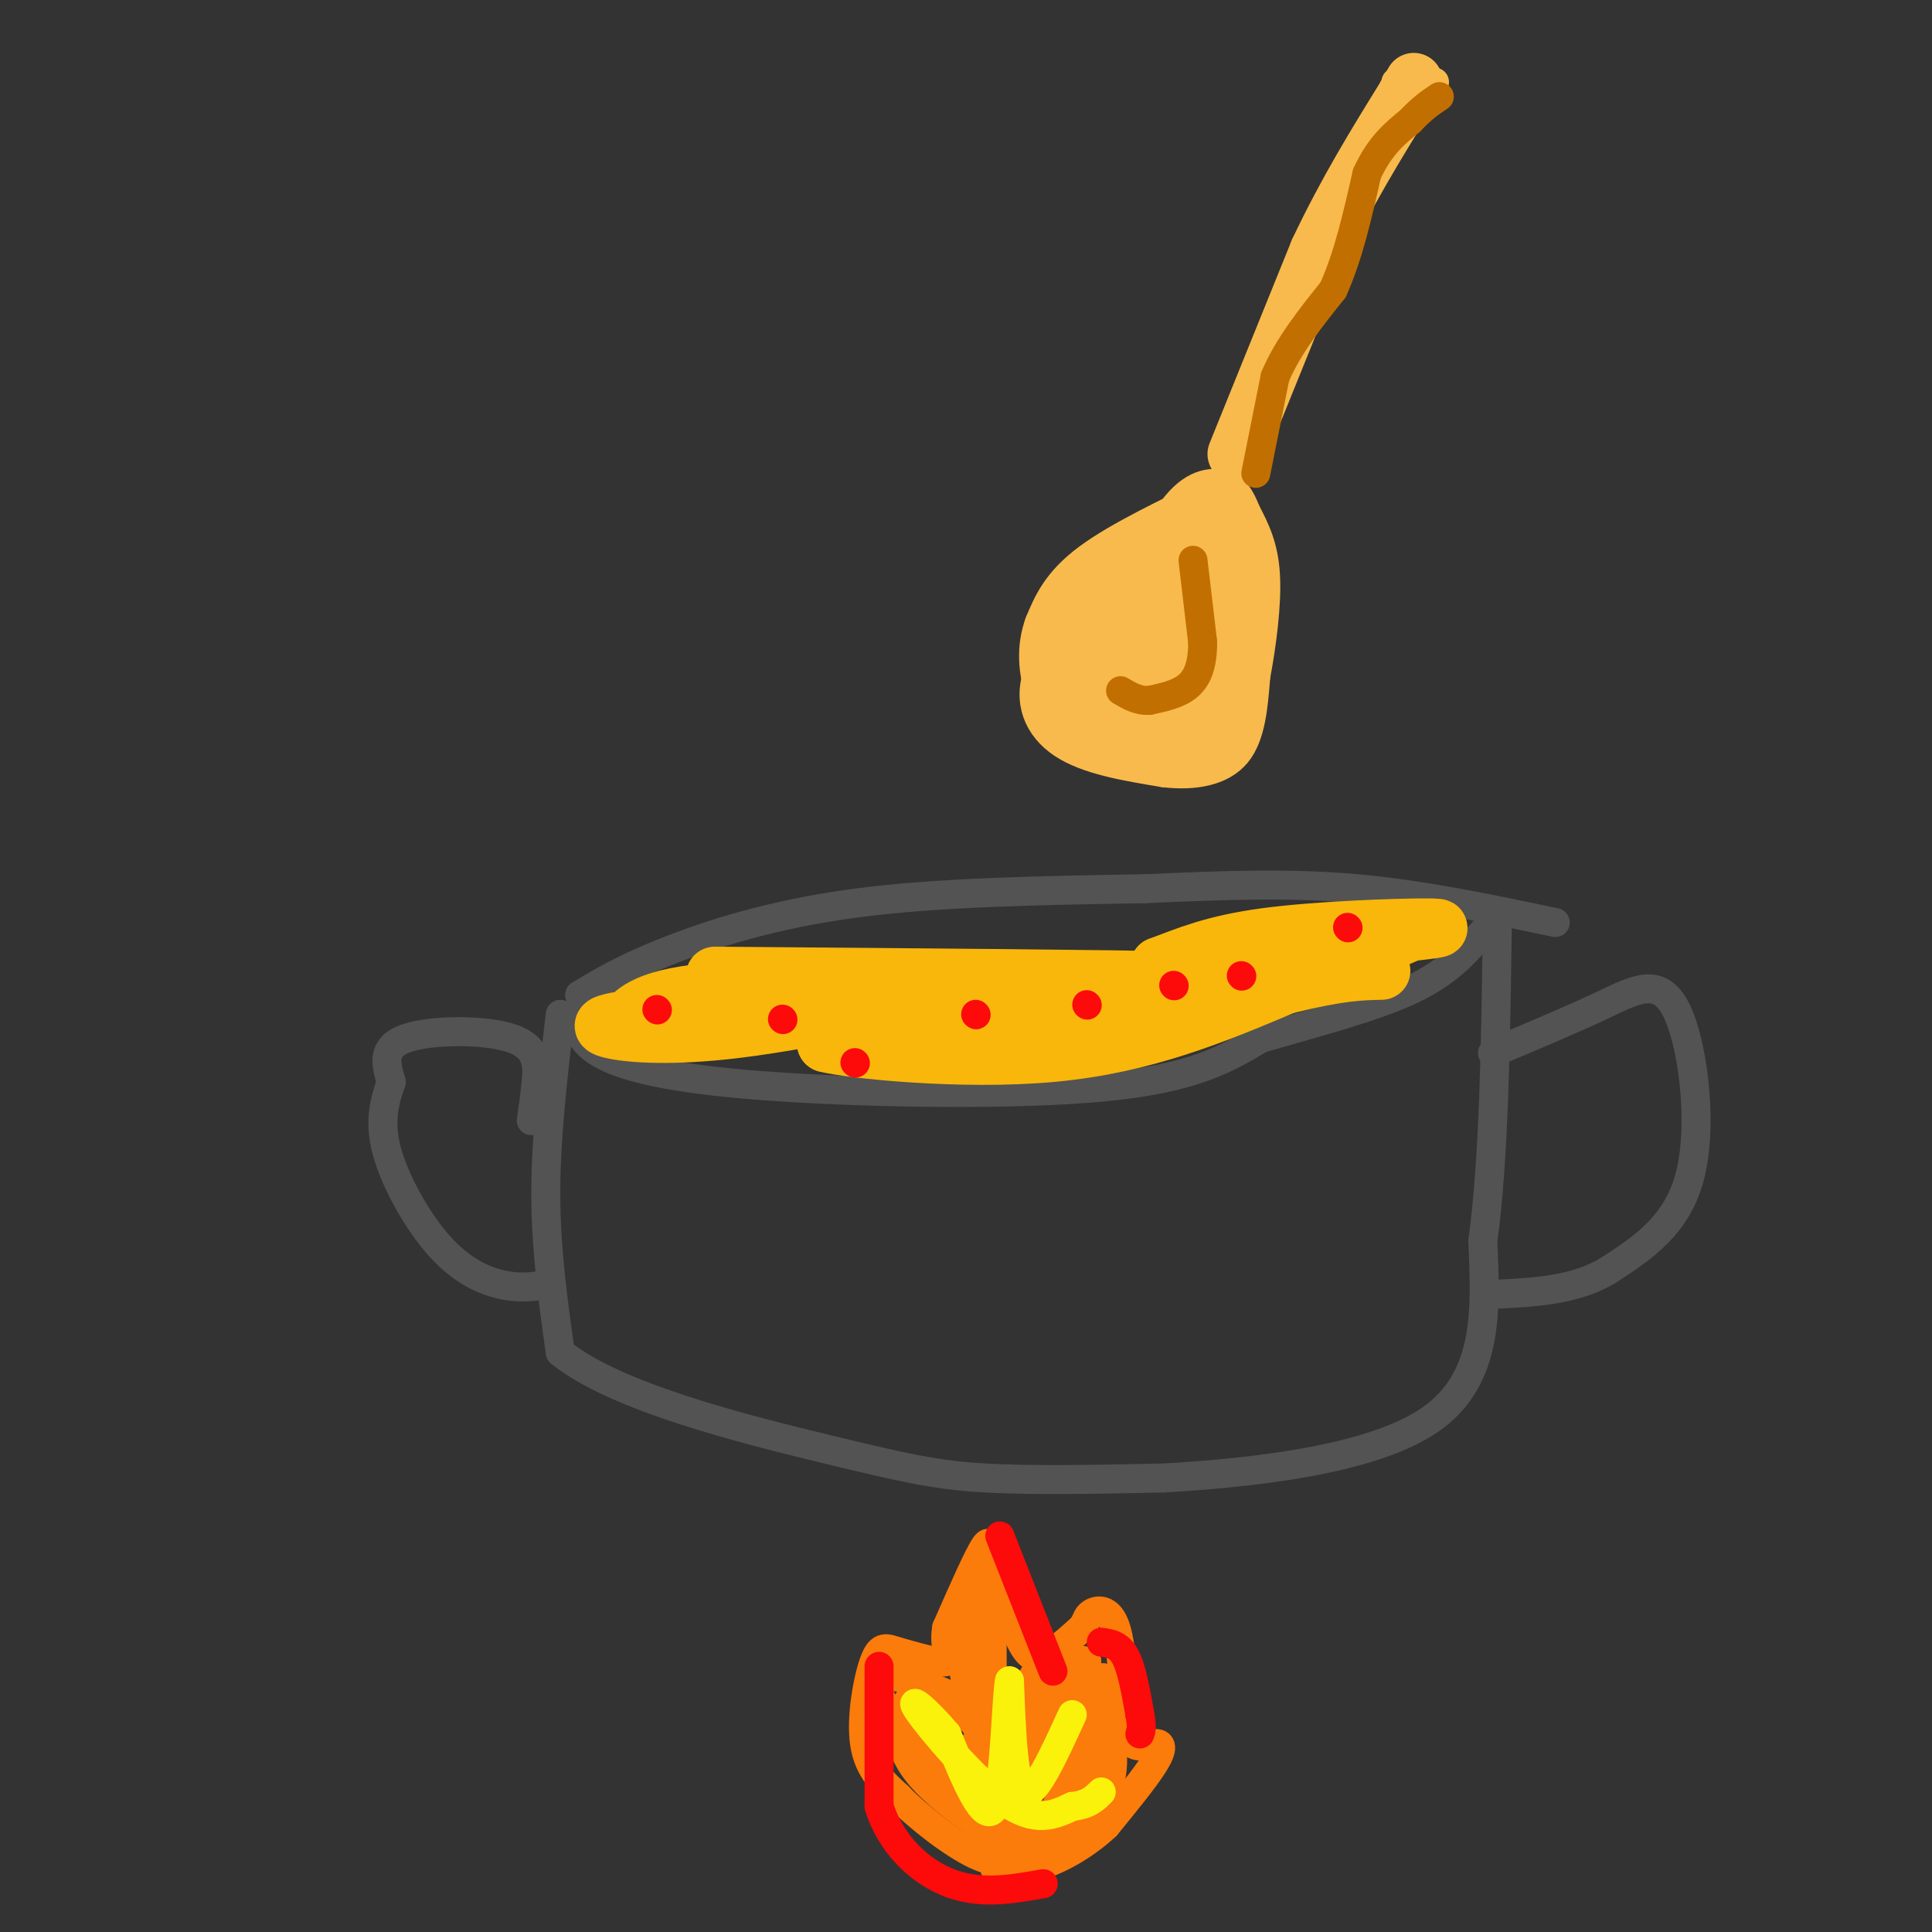 <svg viewBox='0 0 400 400' version='1.1' xmlns='http://www.w3.org/2000/svg' xmlns:xlink='http://www.w3.org/1999/xlink'><rect x="0" y="0" width="400" height="400" fill="#333333" stroke="none"/><g fill='none' stroke='rgb(83,83,83)' stroke-width='6' stroke-linecap='round' stroke-linejoin='round'><path d='M119,211c0.833,2.762 1.667,5.524 7,8c5.333,2.476 15.167,4.667 35,6c19.833,1.333 49.667,1.810 68,0c18.333,-1.810 25.167,-5.905 32,-10'/><path d='M261,215c11.200,-3.244 23.200,-6.356 31,-10c7.800,-3.644 11.400,-7.822 15,-12'/><path d='M116,210c-1.500,12.667 -3.000,25.333 -3,37c0.000,11.667 1.500,22.333 3,33'/><path d='M116,280c11.381,9.274 38.333,15.958 55,20c16.667,4.042 23.048,5.440 33,6c9.952,0.560 23.476,0.280 37,0'/><path d='M241,306c17.489,-1.022 42.711,-3.578 55,-12c12.289,-8.422 11.644,-22.711 11,-37'/><path d='M307,257c2.333,-17.000 2.667,-41.000 3,-65'/><path d='M110,232c0.351,-2.417 0.702,-4.833 1,-8c0.298,-3.167 0.542,-7.083 -5,-9c-5.542,-1.917 -16.869,-1.833 -22,0c-5.131,1.833 -4.065,5.417 -3,9'/><path d='M81,224c-1.179,3.478 -2.625,7.675 -1,14c1.625,6.325 6.322,14.780 11,20c4.678,5.220 9.337,7.206 13,8c3.663,0.794 6.332,0.397 9,0'/><path d='M113,266c1.500,0.000 0.750,0.000 0,0'/><path d='M309,218c8.214,-3.446 16.429,-6.893 23,-10c6.571,-3.107 11.500,-5.875 15,1c3.500,6.875 5.571,23.393 3,34c-2.571,10.607 -9.786,15.304 -17,20'/><path d='M333,263c-6.833,4.167 -15.417,4.583 -24,5'/><path d='M120,206c4.600,-2.756 9.200,-5.511 18,-9c8.800,-3.489 21.800,-7.711 39,-10c17.200,-2.289 38.600,-2.644 60,-3'/><path d='M237,184c17.289,-0.778 30.511,-1.222 44,0c13.489,1.222 27.244,4.111 41,7'/></g>
<g fill='none' stroke='rgb(251,123,11)' stroke-width='6' stroke-linecap='round' stroke-linejoin='round'><path d='M204,326c0.667,-3.917 1.333,-7.833 0,-6c-1.333,1.833 -4.667,9.417 -8,17'/><path d='M196,337c-0.800,4.289 1.200,6.511 0,7c-1.200,0.489 -5.600,-0.756 -10,-2'/><path d='M186,342c-2.476,-0.738 -3.667,-1.583 -5,2c-1.333,3.583 -2.810,11.595 -2,17c0.810,5.405 3.905,8.202 7,11'/><path d='M186,372c4.244,4.378 11.356,9.822 16,12c4.644,2.178 6.822,1.089 9,0'/><path d='M206,323c2.000,7.378 4.000,14.756 6,18c2.000,3.244 4.000,2.356 6,1c2.000,-1.356 4.000,-3.178 6,-5'/><path d='M224,337c1.107,-1.369 0.875,-2.292 2,-3c1.125,-0.708 3.607,-1.202 5,3c1.393,4.202 1.696,13.101 2,22'/><path d='M233,359c1.548,3.774 4.417,2.208 6,2c1.583,-0.208 1.881,0.940 0,4c-1.881,3.060 -5.940,8.030 -10,13'/><path d='M229,378c-4.000,3.756 -9.000,6.644 -13,8c-4.000,1.356 -7.000,1.178 -10,1'/><path d='M213,365c-2.101,-7.524 -4.202,-15.048 -6,-13c-1.798,2.048 -3.292,13.667 -4,12c-0.708,-1.667 -0.631,-16.619 -1,-22c-0.369,-5.381 -1.185,-1.190 -2,3'/><path d='M200,345c-0.226,1.430 0.210,3.505 0,3c-0.210,-0.505 -1.067,-3.589 0,-10c1.067,-6.411 4.056,-16.149 5,-9c0.944,7.149 -0.159,31.185 1,37c1.159,5.815 4.579,-6.593 8,-19'/><path d='M214,347c0.313,7.724 -2.906,36.534 0,36c2.906,-0.534 11.936,-30.413 14,-35c2.064,-4.587 -2.839,16.118 -4,22c-1.161,5.882 1.419,-3.059 4,-12'/><path d='M228,358c1.458,-0.367 3.102,4.716 2,10c-1.102,5.284 -4.951,10.769 -11,12c-6.049,1.231 -14.300,-1.791 -20,-6c-5.700,-4.209 -8.850,-9.604 -12,-15'/><path d='M187,359c-4.003,-5.587 -8.011,-12.054 -3,-12c5.011,0.054 19.041,6.630 25,10c5.959,3.370 3.845,3.534 0,4c-3.845,0.466 -9.423,1.233 -15,2'/><path d='M194,363c-4.689,-2.622 -8.911,-10.178 -6,-8c2.911,2.178 12.956,14.089 23,26'/><path d='M211,381c-1.048,1.821 -15.167,-6.625 -21,-14c-5.833,-7.375 -3.381,-13.679 -1,-16c2.381,-2.321 4.690,-0.661 7,1'/><path d='M196,352c4.071,2.988 10.750,9.958 15,9c4.250,-0.958 6.071,-9.845 8,-14c1.929,-4.155 3.964,-3.577 6,-3'/><path d='M225,344c-1.333,4.500 -7.667,17.250 -14,30'/></g>
<g fill='none' stroke='rgb(251,242,11)' stroke-width='6' stroke-linecap='round' stroke-linejoin='round'><path d='M222,355c-3.917,8.583 -7.833,17.167 -10,16c-2.167,-1.167 -2.583,-12.083 -3,-23'/><path d='M209,348c-0.689,2.867 -0.911,21.533 -3,26c-2.089,4.467 -6.044,-5.267 -10,-15'/><path d='M196,359c-3.810,-4.571 -8.333,-8.500 -6,-5c2.333,3.500 11.524,14.429 18,19c6.476,4.571 10.238,2.786 14,1'/><path d='M222,374c3.333,-0.333 4.667,-1.667 6,-3'/></g>
<g fill='none' stroke='rgb(253,10,10)' stroke-width='6' stroke-linecap='round' stroke-linejoin='round'><path d='M228,340c1.833,0.250 3.667,0.500 5,3c1.333,2.500 2.167,7.250 3,12'/><path d='M236,355c0.500,2.667 0.250,3.333 0,4'/><path d='M182,345c0.000,0.000 0.000,29.000 0,29'/><path d='M182,374c2.489,8.067 8.711,13.733 15,16c6.289,2.267 12.644,1.133 19,0'/><path d='M207,318c0.000,0.000 11.000,28.000 11,28'/></g>
<g fill='none' stroke='rgb(249,183,11)' stroke-width='12' stroke-linecap='round' stroke-linejoin='round'><path d='M148,202c42.667,0.333 85.333,0.667 95,1c9.667,0.333 -13.667,0.667 -37,1'/><path d='M206,204c-16.060,2.167 -37.708,7.083 -53,9c-15.292,1.917 -24.226,0.833 -27,0c-2.774,-0.833 0.613,-1.417 4,-2'/><path d='M130,211c1.929,-1.798 4.750,-5.292 23,-6c18.250,-0.708 51.929,1.369 69,1c17.071,-0.369 17.536,-3.185 18,-6'/><path d='M240,200c5.762,-2.155 11.167,-4.542 22,-6c10.833,-1.458 27.095,-1.988 33,-2c5.905,-0.012 1.452,0.494 -3,1'/><path d='M292,193c-3.905,1.714 -12.167,5.500 -31,10c-18.833,4.500 -48.238,9.714 -65,12c-16.762,2.286 -20.881,1.643 -25,1'/><path d='M171,216c4.422,1.222 27.978,3.778 47,2c19.022,-1.778 33.511,-7.889 48,-14'/><path d='M266,204c11.333,-2.833 15.667,-2.917 20,-3'/></g>
<g fill='none' stroke='rgb(253,10,10)' stroke-width='6' stroke-linecap='round' stroke-linejoin='round'><path d='M162,211c0.000,0.000 0.100,0.100 0.1,0.1'/><path d='M177,220c0.000,0.000 0.100,0.100 0.1,0.1'/><path d='M202,210c0.000,0.000 0.100,0.100 0.1,0.1'/><path d='M225,208c0.000,0.000 0.100,0.100 0.1,0.1'/><path d='M243,204c0.000,0.000 0.100,0.100 0.1,0.1'/><path d='M279,192c0.000,0.000 0.100,0.100 0.1,0.1'/><path d='M136,209c0.000,0.000 0.100,0.100 0.1,0.1'/><path d='M257,202c0.000,0.000 0.100,0.100 0.1,0.1'/></g>
<g fill='none' stroke='rgb(248,186,77)' stroke-width='6' stroke-linecap='round' stroke-linejoin='round'><path d='M289,17c0.000,0.000 8.000,0.000 8,0'/><path d='M244,108c0.000,0.000 -13.000,11.000 -13,11'/><path d='M231,119c-4.833,5.167 -10.417,12.583 -16,20'/><path d='M215,139c-2.311,6.178 -0.089,11.622 5,15c5.089,3.378 13.044,4.689 21,6'/><path d='M241,160c6.422,0.756 11.978,-0.356 15,-4c3.022,-3.644 3.511,-9.822 4,-16'/><path d='M260,140c1.244,-6.578 2.356,-15.022 2,-21c-0.356,-5.978 -2.178,-9.489 -4,-13'/><path d='M258,106c-1.167,-3.000 -2.083,-4.000 -3,-5'/><path d='M255,101c-2.156,-1.222 -6.044,-1.778 -10,2c-3.956,3.778 -7.978,11.889 -12,20'/></g>
<g fill='none' stroke='rgb(248,186,77)' stroke-width='12' stroke-linecap='round' stroke-linejoin='round'><path d='M256,94c0.000,0.000 17.000,-42.000 17,-42'/><path d='M273,52c5.833,-12.333 11.917,-22.167 18,-32'/><path d='M291,20c3.000,-5.333 1.500,-2.667 0,0'/><path d='M253,104c-10.083,4.833 -20.167,9.667 -26,14c-5.833,4.333 -7.417,8.167 -9,12'/><path d='M218,130c-1.593,4.252 -1.077,8.882 0,12c1.077,3.118 2.713,4.724 8,6c5.287,1.276 14.225,2.222 19,2c4.775,-0.222 5.388,-1.611 6,-3'/><path d='M251,147c1.476,-4.631 2.167,-14.708 1,-23c-1.167,-8.292 -4.190,-14.798 -5,-13c-0.810,1.798 0.595,11.899 2,22'/><path d='M249,133c0.525,6.016 0.839,10.055 -1,13c-1.839,2.945 -5.831,4.796 -9,5c-3.169,0.204 -5.515,-1.238 -8,-6c-2.485,-4.762 -5.109,-12.843 0,-20c5.109,-7.157 17.953,-13.388 23,-11c5.047,2.388 2.299,13.397 0,19c-2.299,5.603 -4.150,5.802 -6,6'/><path d='M248,139c-3.294,3.518 -8.529,9.314 -13,12c-4.471,2.686 -8.178,2.262 -10,-1c-1.822,-3.262 -1.757,-9.363 -2,-13c-0.243,-3.637 -0.793,-4.809 3,-7c3.793,-2.191 11.928,-5.399 16,-6c4.072,-0.601 4.081,1.406 5,2c0.919,0.594 2.747,-0.225 0,4c-2.747,4.225 -10.071,13.493 -13,16c-2.929,2.507 -1.465,-1.746 0,-6'/><path d='M234,140c3.128,-2.138 10.949,-4.485 13,-1c2.051,3.485 -1.667,12.800 -4,13c-2.333,0.200 -3.282,-8.715 -2,-14c1.282,-5.285 4.795,-6.938 6,-5c1.205,1.938 0.103,7.469 -1,13'/><path d='M246,146c-3.595,-2.310 -12.083,-14.583 -12,-16c0.083,-1.417 8.738,8.024 13,14c4.262,5.976 4.131,8.488 4,11'/></g>
<g fill='none' stroke='rgb(194,111,1)' stroke-width='6' stroke-linecap='round' stroke-linejoin='round'><path d='M247,116c0.000,0.000 2.000,17.000 2,17'/><path d='M249,133c0.000,4.511 -1.000,7.289 -3,9c-2.000,1.711 -5.000,2.356 -8,3'/><path d='M238,145c-2.333,0.167 -4.167,-0.917 -6,-2'/><path d='M260,98c0.000,0.000 4.000,-20.000 4,-20'/><path d='M264,78c2.667,-6.333 7.333,-12.167 12,-18'/><path d='M276,60c3.167,-7.000 5.083,-15.500 7,-24'/><path d='M283,36c2.667,-5.833 5.833,-8.417 9,-11'/><path d='M292,25c2.500,-2.667 4.250,-3.833 6,-5'/></g>
</svg>